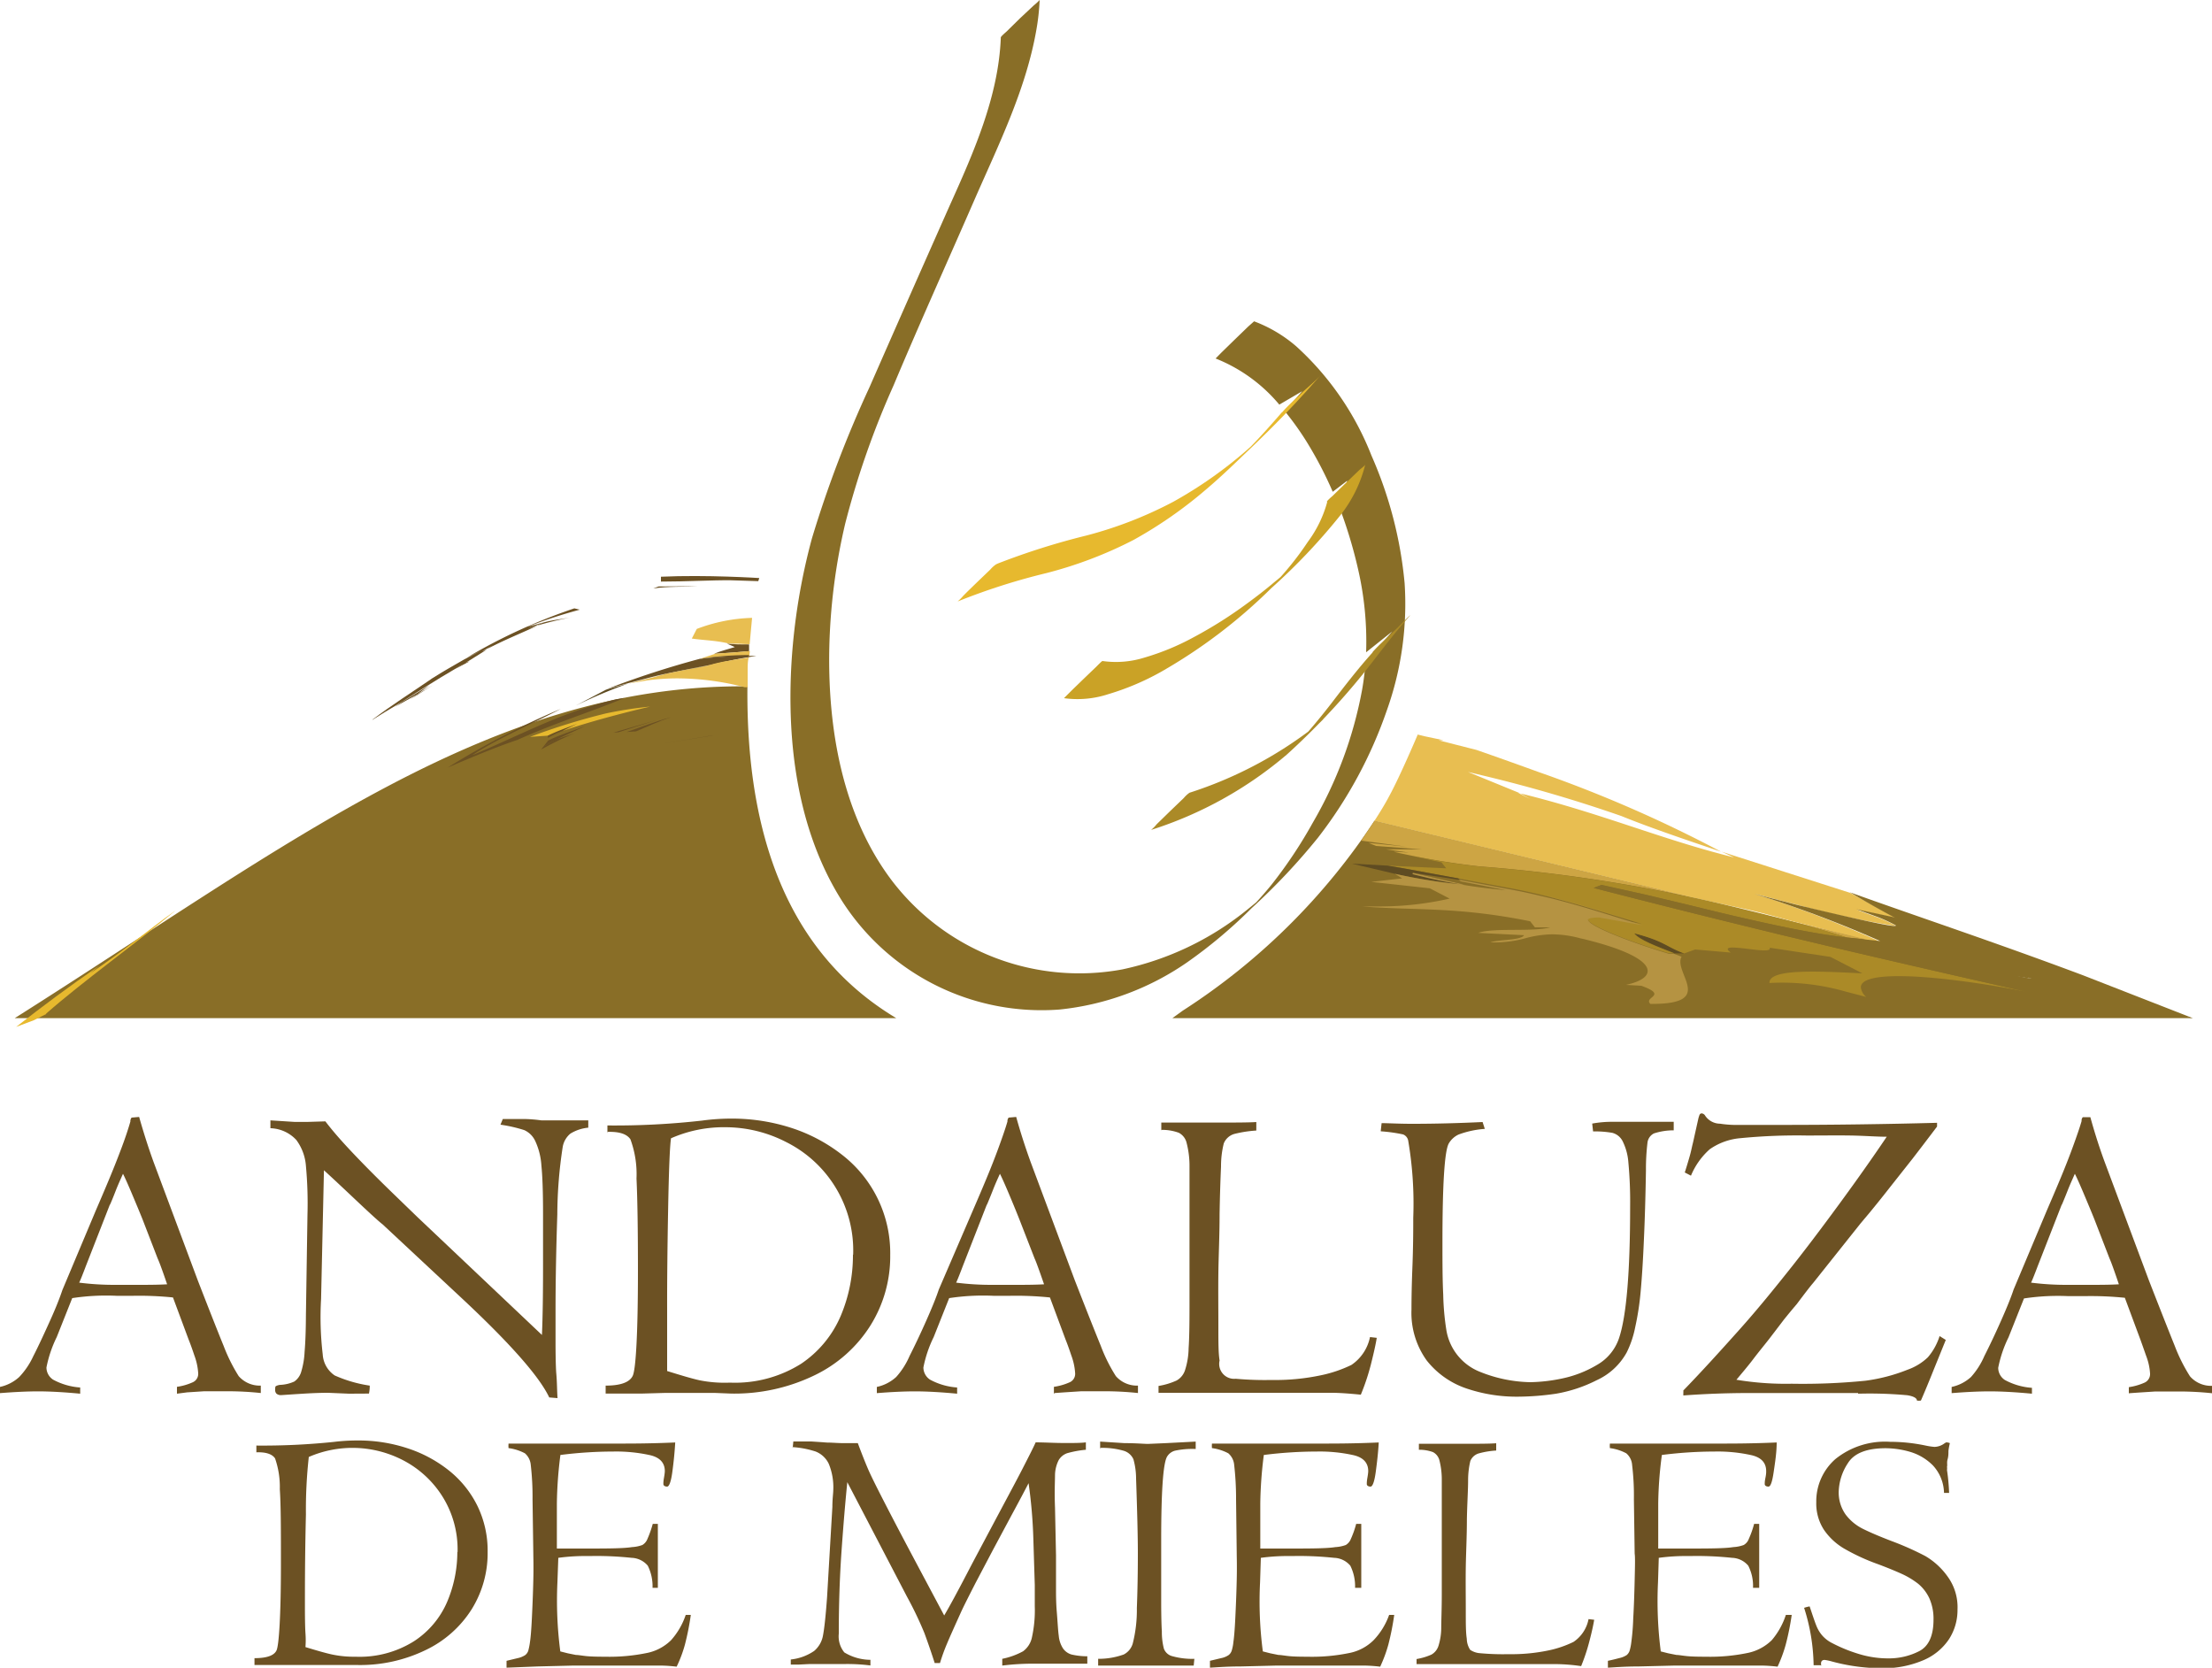 <svg viewBox="0 0 200 150.78" xmlns="http://www.w3.org/2000/svg"><g fill="#6c5123"><path d="m9.94 108.89-2.18 5.58c-.3.79-.5 1.29-.6 1.49a25.3 25.3 0 0 0 3.34.2h1.76c1.06 0 2 0 2.85-.05-.44-1.3-.73-2.07-.85-2.32l-1.36-3.52c-.15-.38-.44-1.08-.86-2.08s-.73-1.7-.92-2.07c-.24.54-.45 1-.63 1.46s-.35.9-.55 1.35m6.06 17.07v-.62a5.27 5.27 0 0 0 1.4-.4.83.83 0 0 0 .52-.83 5.58 5.58 0 0 0 -.34-1.59c-.23-.69-.41-1.17-.52-1.44l-1.42-3.82a30.2 30.2 0 0 0 -3.6-.15h-1.51a20.49 20.49 0 0 0 -4 .21l-1.4 3.52a11 11 0 0 0 -.93 2.75 1.32 1.32 0 0 0 .6 1.1 6 6 0 0 0 2.45.71v.56c-1.48-.14-2.75-.21-3.79-.21s-2.22.06-3.47.16v-.56a3.76 3.76 0 0 0 1.75-.9 6.93 6.93 0 0 0 1.26-1.86c.51-1 1-2.07 1.53-3.24s.89-2.1 1.11-2.76l3.06-7.28c.38-.88.77-1.79 1.17-2.75s.78-1.92 1.14-2.88.61-1.74.78-2.33a.49.49 0 0 1 .11-.35l.68-.06c.4 1.41.83 2.76 1.3 4.06l4 10.71q1.55 4 2.34 5.93a15.37 15.37 0 0 0 1.36 2.73 2.53 2.53 0 0 0 2 .86v.67a28.5 28.5 0 0 0 -3-.16c-.76 0-1.46 0-2.11 0l-1.55.1z"/><path d="m24.45 102v-.71l2.2.14h1.13l1.64-.05c.76 1 1.66 2 2.69 3.08s2.18 2.23 3.46 3.47l2.17 2.1 11.26 10.66q.11-2.39.1-7.23v-3.68c0-2-.05-3.43-.15-4.42a6.15 6.15 0 0 0 -.55-2.19 2 2 0 0 0 -1-1 13.12 13.12 0 0 0 -2.15-.49l.21-.51q.27 0 .93 0h1.18a13.35 13.35 0 0 1 1.38.12q.48 0 1 0h.83 2.41v.66a3.75 3.75 0 0 0 -1.62.54 2 2 0 0 0 -.69 1.19 40.92 40.92 0 0 0 -.49 6.11c-.1 3-.16 5.92-.16 8.65v3.1s0 1.88.07 2.67.06 1.51.11 2.19l-.75-.06q-1.34-2.84-7.94-9l-7.14-6.66c-.24-.18-.83-.71-1.76-1.58s-2.11-2-3.53-3.3l-.26 11.65a28.54 28.54 0 0 0 .15 5 2.47 2.47 0 0 0 1.08 1.9 12.06 12.06 0 0 0 3.17.92 3.14 3.14 0 0 1 -.07.72l-1.81.01-1.88-.08c-.21 0-.91 0-2.1.07l-.81.05-1.34.09a.62.62 0 0 1 -.42-.13.46.46 0 0 1 -.12-.36c0-.19 0-.31.1-.34a1 1 0 0 1 .41-.1 3.4 3.4 0 0 0 1.22-.3 1.62 1.62 0 0 0 .6-.8 7.38 7.38 0 0 0 .33-1.88q.11-1.29.12-3.3l.14-9.09a36.86 36.86 0 0 0 -.14-4.43 4.49 4.49 0 0 0 -.87-2.34 3.32 3.32 0 0 0 -2.34-1.06"/><path d="m77.14 113.41a10.95 10.95 0 0 0 -6.08-10.17 12 12 0 0 0 -5.45-1.33 11.82 11.82 0 0 0 -4.94 1q-.16 1.06-.26 6.38t-.09 9.14v1.43s0 1.72 0 2.59 0 1.38 0 1.5c1.28.4 2.26.69 2.94.84a11.54 11.54 0 0 0 2.74.21 11.22 11.22 0 0 0 6.44-1.71 9.86 9.86 0 0 0 3.56-4.29 14.07 14.07 0 0 0 1.12-5.54m-22.2-11v-.71a70.42 70.42 0 0 0 8.56-.44 19.56 19.56 0 0 1 2.68-.18 17.46 17.46 0 0 1 5.42.85 14.87 14.87 0 0 1 4.59 2.45 11.23 11.23 0 0 1 4.32 9.06 11.77 11.77 0 0 1 -1.78 6.33 12.22 12.22 0 0 1 -5.07 4.52 16.6 16.6 0 0 1 -7.52 1.65l-1.5-.06h-1.46-1.32-1.69l-2.13.06h-1.4-1.86v-.72c1.35 0 2.17-.3 2.45-.89s.47-3.86.47-9.49q0-5.6-.13-8.34a9.16 9.16 0 0 0 -.55-3.55c-.33-.48-1-.7-2.06-.67"/><path d="m89.23 108.89-2.18 5.58c-.3.79-.5 1.29-.6 1.49a25.3 25.3 0 0 0 3.34.2h1.76c1.06 0 2 0 2.85-.05-.45-1.3-.73-2.07-.85-2.32l-1.37-3.52c-.15-.38-.43-1.08-.85-2.08s-.73-1.7-.92-2.07c-.25.54-.45 1-.63 1.46s-.36.9-.55 1.35m6.06 17.07v-.62a5.38 5.38 0 0 0 1.4-.4.83.83 0 0 0 .52-.83 5.58 5.58 0 0 0 -.34-1.59c-.23-.69-.41-1.17-.52-1.44l-1.42-3.82a30.28 30.28 0 0 0 -3.61-.15h-1.5a20.49 20.49 0 0 0 -4 .21l-1.4 3.52a11 11 0 0 0 -.93 2.75 1.32 1.32 0 0 0 .6 1.1 6 6 0 0 0 2.45.71v.56c-1.49-.14-2.75-.21-3.8-.21s-2.22.06-3.46.16v-.56a3.76 3.76 0 0 0 1.75-.9 6.93 6.93 0 0 0 1.21-1.9q.75-1.48 1.53-3.24t1.11-2.76l3.12-7.24c.38-.88.77-1.79 1.17-2.75s.78-1.92 1.13-2.88.62-1.74.79-2.33a.49.49 0 0 1 .11-.35l.68-.06c.39 1.41.83 2.76 1.3 4.06l4 10.71q1.56 4 2.35 5.93a14.71 14.71 0 0 0 1.36 2.73 2.53 2.53 0 0 0 2 .86v.67a28.5 28.5 0 0 0 -3-.16c-.76 0-1.46 0-2.12 0l-1.54.1-.86.06"/><path d="m105 102.21v-.72h3.14 1.23c2.14 0 3.54 0 4.22-.05v.77a10.83 10.83 0 0 0 -2 .31 1.47 1.47 0 0 0 -.94.85 8.47 8.47 0 0 0 -.25 2.08c-.05 1.12-.1 2.55-.13 4.3 0 2-.09 3.74-.11 5.33s0 3.18 0 4.75 0 2.49.11 3.17a1.35 1.35 0 0 0 1.46 1.65 29.25 29.25 0 0 0 3.2.11 19.93 19.93 0 0 0 4.53-.43 11.78 11.78 0 0 0 2.73-.93 4 4 0 0 0 1.68-2.52l.61.07c-.08.52-.25 1.29-.51 2.33a20.12 20.12 0 0 1 -.93 2.81c-1.09-.11-2-.17-2.61-.17h-1.09-14.59v-.62a6.42 6.42 0 0 0 1.63-.49 1.65 1.65 0 0 0 .76-.92 6.75 6.75 0 0 0 .33-2c.06-.87.08-2.13.08-3.77v-8.34c0-1.88 0-3.31 0-4.28a8.31 8.31 0 0 0 -.26-2.17 1.39 1.39 0 0 0 -.71-.92 4.29 4.29 0 0 0 -1.56-.26"/><path d="m124.84 102.26.08-.72c.6 0 1.51.06 2.74.06 2.16 0 4.29-.06 6.39-.16l.2.62a8.55 8.55 0 0 0 -2.37.51 2 2 0 0 0 -.9.83c-.37.71-.56 3.67-.56 8.9 0 1.79 0 3.37.07 4.74a23.29 23.29 0 0 0 .28 3.18 4.9 4.9 0 0 0 3.06 3.81 12.73 12.73 0 0 0 4.53.93 15 15 0 0 0 2.86-.33 10.24 10.24 0 0 0 3.17-1.23 4.38 4.38 0 0 0 2-2.43q1-3 1-11.89a38.2 38.2 0 0 0 -.16-4 5.14 5.14 0 0 0 -.53-1.93 1.46 1.46 0 0 0 -.91-.73 8.92 8.92 0 0 0 -1.75-.13l-.08-.71a10 10 0 0 1 1.89-.16h5.48v.77a5.76 5.76 0 0 0 -1.79.28 1.08 1.08 0 0 0 -.58.82 20.07 20.07 0 0 0 -.14 2.52q-.06 3.59-.19 6.38c-.08 1.86-.18 3.39-.29 4.59a24.94 24.94 0 0 1 -.49 3.2 9 9 0 0 1 -.77 2.29 5.87 5.87 0 0 1 -2.71 2.51 12.89 12.89 0 0 1 -3.67 1.22 24.41 24.41 0 0 1 -3.43.27 14.09 14.09 0 0 1 -4.73-.76 7.72 7.72 0 0 1 -3.54-2.51 7.36 7.36 0 0 1 -1.38-4.6c0-.46 0-1.7.08-3.74s.08-3.56.08-4.56a33.85 33.85 0 0 0 -.46-7 .75.75 0 0 0 -.46-.54 14.21 14.21 0 0 0 -2-.28"/><path d="m168 125.94h-9.8q-3 0-6 .22 0-.1 0-.24a1.44 1.44 0 0 0 0-.21c1.64-1.69 3.29-3.51 5-5.42s3.17-3.72 4.51-5.4 2.82-3.63 4.45-5.85 3.11-4.31 4.43-6.27c-.93 0-2-.09-3.23-.11s-2.58 0-4 0a52.42 52.42 0 0 0 -6 .24 5.65 5.65 0 0 0 -2.77 1 6.53 6.53 0 0 0 -1.7 2.39l-.56-.29c.16-.49.31-1 .44-1.45s.2-.83.26-1.07.1-.42.12-.52l.41-1.84a2.74 2.74 0 0 1 .11-.34.21.21 0 0 1 .2-.12.41.41 0 0 1 .3.2 1.63 1.63 0 0 0 1.35.73 9.53 9.53 0 0 0 1.24.11h1.48 2.76q7.11 0 14.14-.19v.34q-1.4 1.85-2.22 2.91l-2 2.53c-.78 1-1.4 1.76-1.85 2.31l-.84 1-4.3 5.4c-.18.2-.68.84-1.48 1.91-.33.38-.7.83-1.13 1.36l-1.32 1.73c-.49.63-1 1.24-1.46 1.85s-1 1.24-1.54 1.89a27.2 27.2 0 0 0 5 .36 57.24 57.24 0 0 0 6.65-.27 15.72 15.72 0 0 0 3.83-1 5.09 5.09 0 0 0 1.83-1.12 5.46 5.46 0 0 0 1.06-1.92l.56.35-1.14 2.81c-.54 1.35-.92 2.24-1.11 2.67a1.11 1.11 0 0 1 -.36 0c0-.22-.31-.39-.87-.48a37.56 37.56 0 0 0 -4.44-.14"/><path d="m186.42 108.89-2.18 5.58c-.3.79-.5 1.29-.6 1.49a25.3 25.3 0 0 0 3.34.2h1.76c1.06 0 2 0 2.84-.05-.44-1.3-.72-2.07-.84-2.32l-1.36-3.52c-.15-.38-.44-1.08-.86-2.08s-.73-1.7-.92-2.07c-.24.54-.45 1-.63 1.46s-.36.9-.55 1.35m6.06 17.1v-.62a5.38 5.38 0 0 0 1.4-.4.85.85 0 0 0 .52-.83 5.34 5.34 0 0 0 -.35-1.59q-.35-1-.51-1.44l-1.42-3.82a30.28 30.28 0 0 0 -3.61-.15h-1.51a20.49 20.49 0 0 0 -4 .21l-1.4 3.52a11 11 0 0 0 -.93 2.75 1.32 1.32 0 0 0 .6 1.1 6 6 0 0 0 2.45.71v.53c-1.49-.14-2.75-.21-3.8-.21s-2.22.06-3.46.16v-.56a3.76 3.76 0 0 0 1.75-.9 6.93 6.93 0 0 0 1.21-1.9q.75-1.48 1.53-3.24t1.11-2.76l3.06-7.28c.38-.88.77-1.79 1.17-2.75s.78-1.92 1.13-2.88.62-1.74.79-2.33a.45.45 0 0 1 .11-.35h.68c.39 1.41.82 2.76 1.3 4.06l4 10.71q1.56 4 2.34 5.93a15.26 15.26 0 0 0 1.37 2.73 2.53 2.53 0 0 0 2 .86v.67a28.5 28.5 0 0 0 -3-.16c-.76 0-1.47 0-2.12 0l-1.55.1-.85.06"/><path d="m41.37 140.33a9 9 0 0 0 -1.4-5.09 9.21 9.21 0 0 0 -3.56-3.24 9.92 9.92 0 0 0 -8.49-.28 43.44 43.44 0 0 0 -.26 5.2c-.07 2.9-.09 5.39-.09 7.48v1.17s0 1.4.05 2.11 0 1.12 0 1.23c1.05.32 1.85.55 2.41.67a9.59 9.59 0 0 0 2.12.2 9.24 9.24 0 0 0 5.28-1.4 8 8 0 0 0 3-3.56 11.52 11.52 0 0 0 .92-4.52m-18.17-9v-.61a62.18 62.18 0 0 0 7-.33 17.46 17.46 0 0 1 2.2-.13 14.14 14.14 0 0 1 4.42.69 11.9 11.9 0 0 1 3.76 2 9.4 9.4 0 0 1 2.59 3.19 9.24 9.24 0 0 1 .94 4.21 9.59 9.59 0 0 1 -1.45 5.18 10 10 0 0 1 -4.16 3.68 13.57 13.57 0 0 1 -6.15 1.35h-1.23-1.2-1.09c-.32 0-.78 0-1.39 0h-1.74-1.14-1.53v-.62c1.12 0 1.79-.24 2-.72s.39-3.15.39-7.74c0-3.05 0-5.32-.1-6.81a7.85 7.85 0 0 0 -.43-2.79c-.27-.4-.84-.58-1.69-.55"/><path d="m62 146h.46a24.36 24.36 0 0 1 -.53 2.68 11.73 11.73 0 0 1 -.75 2 13.53 13.53 0 0 0 -1.4-.1c-.59 0-1.43 0-2.5 0-.65 0-1.34 0-2.07 0h-1-2.36l-3.25.08-2.8.11v-.62l1-.24a2 2 0 0 0 .69-.28.84.84 0 0 0 .27-.38 5.91 5.91 0 0 0 .16-.81c.06-.4.12-1.1.17-2.13s.1-2.18.13-3.46 0-2.07 0-2.39l-.07-4.92a25 25 0 0 0 -.16-3.09 1.56 1.56 0 0 0 -.53-1.06 4.38 4.38 0 0 0 -1.48-.47 2.37 2.37 0 0 1 0-.41h10c1.12 0 2.81 0 5.07-.1-.05.89-.14 1.77-.26 2.66s-.29 1.33-.47 1.33-.34-.08-.34-.23 0-.26.06-.6.07-.52.07-.57c0-.76-.46-1.25-1.37-1.45a14.19 14.19 0 0 0 -3.27-.32 38.47 38.47 0 0 0 -4.8.31 37.49 37.49 0 0 0 -.32 4.38v2.66s0 1.48 0 1.42q.36 0 2.28 0c2.19 0 3.69 0 4.51-.13a3.21 3.21 0 0 0 .94-.19 1.1 1.1 0 0 0 .46-.55 9.82 9.82 0 0 0 .48-1.36h.46v2.87s0 1.81 0 2.91h-.48a4.17 4.17 0 0 0 -.43-2 2 2 0 0 0 -1.46-.71 30.08 30.08 0 0 0 -3.85-.16 18.18 18.18 0 0 0 -2.78.16l-.08 2.21a35.39 35.39 0 0 0 .26 6.25l.67.17.74.15c.24 0 .57.07 1 .11s1 .05 1.64.05a16.82 16.82 0 0 0 3.84-.35 4.31 4.31 0 0 0 2.13-1.15 6.56 6.56 0 0 0 1.32-2.28"/><path d="m71.67 130.93.06-.61h.57 1l1.51.1c.46 0 .93.05 1.42.05h.55.78c.34.92.65 1.7.92 2.33s.83 1.75 1.65 3.34 1.61 3.09 2.37 4.52 1.72 3.23 2.87 5.39q.7-1.17 2.3-4.25c.19-.37.92-1.74 2.17-4.09s2.14-4 2.65-5 .89-1.73 1.15-2.31c.81 0 1.7.06 2.66.06.79 0 1.42 0 1.88-.06v.67a9.24 9.24 0 0 0 -1.69.31 1.45 1.45 0 0 0 -.77.63 3.15 3.15 0 0 0 -.33 1.3c0 .57-.06 1.57 0 3l.09 4.3v.74s0 .54 0 .89 0 .82 0 1.38 0 1.26.07 2.1.11 1.7.18 2.18a2.5 2.5 0 0 0 .39 1.14 1.42 1.42 0 0 0 .76.54 6.34 6.34 0 0 0 1.43.16v.67h-2.67-2.07a22.69 22.69 0 0 0 -2.95.17v-.61a6.68 6.68 0 0 0 1.88-.68 2.09 2.09 0 0 0 .81-1.29 11.38 11.38 0 0 0 .25-2.79c0-.78 0-1.42 0-1.91l-.13-4.21a44.92 44.92 0 0 0 -.43-5c-.31.6-.79 1.51-1.44 2.71l-1.8 3.36-1.58 3c-.51 1-.93 1.82-1.25 2.5-.66 1.46-1.1 2.44-1.31 2.95a17.14 17.14 0 0 0 -.63 1.74h-.48c-.26-.82-.57-1.73-.93-2.71a33 33 0 0 0 -1.58-3.3q-2-3.84-5.39-10.34-.27 2.66-.52 6.2t-.25 7.5a2.29 2.29 0 0 0 .5 1.69 4.58 4.58 0 0 0 2.36.67v.51a16.8 16.8 0 0 0 -2.2-.13h-1.86-.64-.78l-1 .05h-.72v-.46a4.59 4.59 0 0 0 2.11-.77 2.37 2.37 0 0 0 .81-1.45c.12-.64.24-1.77.36-3.41l.48-8.16c0-.74.08-1.25.08-1.51a5.54 5.54 0 0 0 -.41-2.4 2.22 2.22 0 0 0 -1.18-1.1 8.41 8.41 0 0 0 -2.09-.4"/><path d="m99.47 131v-.67l2.2.14c1.06 0 1.77.07 2.13.07l1.62-.07 2.69-.14v.67a7.55 7.55 0 0 0 -1.86.15 1.19 1.19 0 0 0 -.75.58c-.34.66-.51 3.16-.51 7.52v5.7s0 1.64.06 2.55a6 6 0 0 0 .18 1.54 1.09 1.09 0 0 0 .76.69 6.61 6.61 0 0 0 2 .24l-.06.61c-.15 0-.44 0-.87 0h-1.35-1.07-2-1.23-1.38-.74v-.61a6.7 6.7 0 0 0 2.31-.39 1.61 1.61 0 0 0 .82-1 12.32 12.32 0 0 0 .37-3.19q.09-2.35.09-4.95c0-1.57-.06-3.83-.16-6.77a6.55 6.55 0 0 0 -.24-1.74 1.4 1.4 0 0 0 -.88-.77 6.94 6.94 0 0 0 -2.1-.26"/><path d="m125.6 146h.46a24.36 24.36 0 0 1 -.53 2.68 12.58 12.58 0 0 1 -.74 2 14 14 0 0 0 -1.41-.1c-.59 0-1.43 0-2.49 0-.65 0-1.35 0-2.08 0h-1-2.37l-3.25.08c-1.28 0-2.2.08-2.79.11v-.62l1-.24a1.86 1.86 0 0 0 .69-.28.84.84 0 0 0 .27-.38 3.86 3.86 0 0 0 .16-.81c.06-.4.12-1.1.17-2.13s.1-2.18.13-3.46 0-2.07 0-2.39l-.06-4.92a26.52 26.52 0 0 0 -.17-3.09 1.56 1.56 0 0 0 -.53-1.06 4.38 4.38 0 0 0 -1.48-.47 2.37 2.37 0 0 1 0-.41h10c1.12 0 2.81 0 5.08-.1-.05.89-.15 1.77-.27 2.66s-.29 1.33-.47 1.33-.34-.08-.34-.23 0-.26.06-.6.07-.52.07-.57c0-.76-.46-1.25-1.37-1.45a14.13 14.13 0 0 0 -3.27-.32 38.47 38.47 0 0 0 -4.8.31 37.49 37.49 0 0 0 -.32 4.38v2.66s0 1.48 0 1.42h2.28c2.19 0 3.69 0 4.51-.13a3.21 3.21 0 0 0 .94-.19 1.1 1.1 0 0 0 .46-.55 8.65 8.65 0 0 0 .48-1.36h.46v2.87s0 1.81 0 2.91h-.56a4.17 4.17 0 0 0 -.43-2 2 2 0 0 0 -1.46-.71 30.08 30.08 0 0 0 -3.85-.16 18.18 18.18 0 0 0 -2.78.16l-.07 2.21a34.62 34.62 0 0 0 .25 6.25l.67.17.74.15c.24 0 .58.07 1 .11s1 .05 1.63.05a16.74 16.74 0 0 0 3.85-.35 4.27 4.27 0 0 0 2.13-1.15 6.41 6.41 0 0 0 1.4-2.28"/><path d="m128.29 131.14v-.61h2.56 1c1.74 0 2.88 0 3.43-.05v.66a7.61 7.61 0 0 0 -1.58.26 1.18 1.18 0 0 0 -.76.69 7.64 7.64 0 0 0 -.2 1.71c0 .91-.08 2.08-.11 3.51 0 1.61-.08 3.06-.1 4.37s0 2.6 0 3.88 0 2 .09 2.6a1.89 1.89 0 0 0 .31 1 1.82 1.82 0 0 0 .87.3 22.88 22.88 0 0 0 2.6.09 16.32 16.32 0 0 0 3.66-.35 9.53 9.53 0 0 0 2.21-.76 3.2 3.2 0 0 0 1.36-2.06l.51.06c-.07.42-.2 1.05-.42 1.89a17.23 17.23 0 0 1 -.76 2.3 16.81 16.81 0 0 0 -2.12-.18h-.89-11.87v-.46a5.6 5.6 0 0 0 1.34-.4 1.38 1.38 0 0 0 .63-.76 5.49 5.49 0 0 0 .26-1.6c0-.71.05-1.74.05-3.09v-6.82q0-2.31 0-3.51a7.07 7.07 0 0 0 -.21-1.77 1.16 1.16 0 0 0 -.59-.76 3.58 3.58 0 0 0 -1.27-.21"/><path d="m161.49 146h.51a24.09 24.09 0 0 1 -.54 2.68 12.58 12.58 0 0 1 -.74 2 13.75 13.75 0 0 0 -1.4-.1c-.6 0-1.43 0-2.51 0-.64 0-1.33 0-2.07 0h-.95-2.37l-3.25.08c-1.27 0-2.2.08-2.79.11v-.62c.33-.07.67-.15 1-.24a2 2 0 0 0 .7-.28.89.89 0 0 0 .26-.38 4.67 4.67 0 0 0 .16-.81 20.69 20.69 0 0 0 .17-2.13c.06-1 .1-2.18.13-3.46s.05-2.07 0-2.39l-.07-4.92a23.1 23.1 0 0 0 -.16-3.09 1.52 1.52 0 0 0 -.53-1.06 4.3 4.3 0 0 0 -1.48-.47 2.37 2.37 0 0 1 0-.41h10c1.12 0 2.81 0 5.08-.1 0 .89-.14 1.77-.27 2.66s-.28 1.33-.47 1.33-.34-.08-.34-.23 0-.26.07-.6.06-.52.06-.57c0-.76-.45-1.25-1.37-1.45a14.13 14.13 0 0 0 -3.27-.32 38.2 38.2 0 0 0 -4.79.31 35.68 35.68 0 0 0 -.33 4.38v2.66s0 1.48 0 1.42q.38 0 2.28 0c2.2 0 3.7 0 4.51-.13a3.21 3.21 0 0 0 .94-.19 1.05 1.05 0 0 0 .46-.55 8.65 8.65 0 0 0 .48-1.36h.46v2.87s0 1.81 0 2.91h-.56a4 4 0 0 0 -.43-2 2 2 0 0 0 -1.46-.71 30.08 30.08 0 0 0 -3.85-.16 18.26 18.26 0 0 0 -2.78.16l-.07 2.21a35.58 35.58 0 0 0 .25 6.25l.67.17.75.15c.23 0 .56.07 1 .11s1 .05 1.64.05a16.7 16.7 0 0 0 3.84-.35 4.35 4.35 0 0 0 2.14-1.15 6.73 6.73 0 0 0 1.27-2.28"/><path d="m164.6 150.55h-.62a17.78 17.78 0 0 0 -.86-5.19 3.32 3.32 0 0 1 .5-.13c.26.78.45 1.35.59 1.7a3.1 3.1 0 0 0 .54.92 2.92 2.92 0 0 0 .93.71 13.63 13.63 0 0 0 2.32.95 9.05 9.05 0 0 0 2.85.42 6 6 0 0 0 2.65-.64c.88-.44 1.32-1.4 1.32-2.87a4.55 4.55 0 0 0 -.38-1.93 3.81 3.81 0 0 0 -1-1.3 7.45 7.45 0 0 0 -1.47-.89c-.55-.25-1.27-.55-2.15-.88a18.61 18.61 0 0 1 -3-1.37 5.73 5.73 0 0 1 -1.89-1.72 4.34 4.34 0 0 1 -.71-2.51 5.08 5.08 0 0 1 1.73-3.91 7.14 7.14 0 0 1 4.94-1.56 15.79 15.79 0 0 1 3.22.34 6 6 0 0 0 .8.12 1.59 1.59 0 0 0 .93-.34l.13-.07a1 1 0 0 1 .33.07 5.55 5.55 0 0 0 -.13.71c0 .23 0 .49-.08.77s0 .5-.05.65a1.27 1.27 0 0 1 0 .31 18.46 18.46 0 0 1 .19 2.06h-.46a3.77 3.77 0 0 0 -1-2.48 4.83 4.83 0 0 0 -2.06-1.23 8.06 8.06 0 0 0 -2.21-.33q-2.58 0-3.42 1.35a4.93 4.93 0 0 0 -.83 2.54 3.44 3.44 0 0 0 .62 2.1 4.4 4.4 0 0 0 1.55 1.29c.62.31 1.48.68 2.6 1.11a26.58 26.58 0 0 1 3.06 1.36 6.52 6.52 0 0 1 2 1.83 4.7 4.7 0 0 1 .91 3 4.85 4.85 0 0 1 -.78 2.7 5.22 5.22 0 0 1 -2.34 1.9 9.19 9.19 0 0 1 -3.81.71 17.38 17.38 0 0 1 -4.57-.65 4.86 4.86 0 0 0 -.51-.1c-.28 0-.38.18-.31.52"/></g><path d="m1.33 92.05c24.86-15.71 43-30.2 66.25-30-.17 16.77 5.83 25.43 13.46 30zm105.61-.68a58.72 58.72 0 0 0 17.33-17.16l74 17.84h-92.27z" fill="#896e27"/><path d="m68.66 52.26s-4.79-.31-8.9-.12v.44c2.27 0 4.73-.14 6.3-.12l2.5.08.09-.28" fill="#6c5123"/><path d="m63.16 53c-1.36.07-2.73 0-4.09.2l.48-.18z" fill="#6c5123"/><path d="m39.09 62 1.11-.79z" fill="#6c5123"/><path d="m37.08 63.24 2.01-1.27-1.35.8z" fill="#6c5123"/><path d="m51.74 55.8c-.87.16-1.75.24-2.61.48l-.47.2.47-.2-.47.2v.05a30.38 30.38 0 0 1 3.07-.73" fill="#6c5123"/><path d="m43.57 58.87-.46.19zm-4.57 2.52c1-.66 2-1.21 3-1.79l1.6-.83-1.38.68a50.87 50.87 0 0 1 9.71-4.45l.49.12a46.2 46.2 0 0 0 -4.71 1.54l1.42-.38-.47.2-.93.37.94-.32c-1.55.72-3.11 1.34-4.64 2.15.61-.39 1.22-.72 1.84-1-.78.37-1.54.79-2.3 1.23l.46-.19-2 1.25c-1 .47-2 .91-3 1.46" fill="#6c5123"/><path d="m33.69 65.07 1.12-.7 1.56-.94c1.58-1 3.13-2 4.72-2.92l.9-.58c-1 .47-2 .91-3 1.46-1.78 1.22-3.58 2.36-5.33 3.68" fill="#6c5123"/><path d="m47.73 56.85.94-.32z" fill="#6c5123"/><path d="m33.93 65 .2-.15z" fill="#6c5123"/><path d="m48.66 56.48.47-.2z" fill="#6c5123"/><path d="m35.71 63.9 2.03-1.13 1.11-.84-2.25 1.39-.22.11z" fill="#6c5123"/><path d="m43.57 58.87.46-.19z" fill="#6c5123"/><path d="m44 58.68c.61-.39 1.22-.72 1.84-1-.62.32-1.23.65-1.84 1" fill="#6c5123"/><path d="m41.09 60.51 1.37-.72-.47.14z" fill="#6c5123"/><path d="m36.37 63.43.23-.11c1.5-.93 3-2 4.49-2.81-1.59.87-3.14 2-4.72 2.92" fill="#6c5123"/><path d="m36.37 63.43.23-.11zm0 0 .23-.11z" fill="#2b2417"/><path d="m36.37 63.43.23-.11z" fill="#221d14"/><path d="m4.17 91.68-1.12.56-1.59.6c2.35-1.84 4.71-3.61 7.54-5.55l-.85.71c3-2 5.15-3.86 7.74-5.7-3.61 3-8.35 6.38-11.72 9.34" fill="#e7b92e"/><path d="m55.92 66.2 3.37-1.08-3.82 1.11z" fill="#6c5123"/><path d="m57.51 66.12c1-.42 2.09-.93 3.14-1.28-1.36.37-2.7.9-4 1.34z" fill="#6c5123"/><path d="m60.05 67.21c2.74-.34 5.32-.55 7.58-.82v-.08a31 31 0 0 0 -3.33.19h.23z" fill="#896e27"/><path d="m60.05 67.21 4.48-.73-.22.02z" fill="#6c5123"/><path d="m49.53 66.61a13.8 13.8 0 0 1 1.34-.53l1.34-.65c-.9.34-1.8.64-2.69 1.08z" fill="#6c5123"/><path d="m49.54 66.71a12.35 12.35 0 0 1 1.33-.63 13.8 13.8 0 0 0 -1.34.53z" fill="#6c5123"/><path d="m49.14 67.49 1.1-.58c.89-.46 1.78-.84 2.67-1.27-1.12.44-2.25.76-3.35 1.31z" fill="#6c5123"/><path d="m49.14 67.54 1.1-.63-1.1.58z" fill="#6c5123"/><path d="m48.93 67.76a30.38 30.38 0 0 1 3.07-1.49c-.6.22-1.2.39-1.8.64l-1.1.63z" fill="#6c5123"/><path d="m49.52 66.51c.89-.44 1.79-.74 2.69-1.08l-1.34.65c2.47-.84 5.41-1.61 7.91-2.2a36.85 36.85 0 0 0 -4 .62 60.15 60.15 0 0 0 -6.86 2.12z" fill="#e7b92e"/><path d="m46.77 66.9c3.34-1.52 7.19-2.72 9.68-3.8l-.75.12c-4.72 1.11-7.93 2.89-12.62 4.9l-.38.15c2.19-1.45 5.77-3 8-4.18a73.18 73.18 0 0 0 -10.22 5.3c2.08-.88 4.17-1.78 6.28-2.49" fill="#6c5123"/><path d="m52.08 63.78a48.91 48.91 0 0 1 4.76-2c-.69.2-1.38.35-2.06.58z" fill="#5f4c22"/><path d="m63.29 60.29.69-.1.24-.07z" fill="#5f4c22"/><path d="m60.29 60.89 3-.6zm-1.15.31a11.48 11.48 0 0 1 1.15-.31l3-.6.7-.1c-1.63.35-3.24.55-4.85 1" fill="#5f4c22"/><path d="m60.29 60.89 3-.6z" fill="#2b2417"/><path d="m54.78 62.33c.68-.23 1.37-.38 2.06-.58 1.15-.28 2.29-.62 3.45-.86l3-.6.93-.17-.23.07a44.71 44.71 0 0 1 4.41-.89 41.71 41.71 0 0 0 -5.12.26 83.75 83.75 0 0 0 -8.5 2.77" fill="#6c5123"/><path d="m64.67 59.1c1.06-.06 2.09-.14 3.06-.23 0 0 0-.14 0-.28s0-.33 0-.33c-.65 0-1.3 0-2-.07l.71.31c-.63.2-1.25.34-1.87.6" fill="#6c5123"/><path d="m68 55.86a15.17 15.17 0 0 0 -5 1l-.45.87c1.1.16 2.2.17 3.29.44.65 0 1.3.06 1.94.07zm-.23 3c-.94.09-2 .17-3 .23h-.06l-1.39.46a32.89 32.89 0 0 1 4.43-.24l.05-.45" fill="#e8be51"/><path d="m67.71 59.32a31.33 31.33 0 0 0 -4.43.24 32.74 32.74 0 0 1 4.42-.24" fill="#c7a143"/><path d="m67.7 59.44-.53.09c-.48.07-1 .15-1.43.24h-.08c-.48.09-1 .2-1.45.34l-.23.07c-1.58.34-3.16.54-4.72 1h-.13.13l.74-.18c-1 .24-2.09.54-3.14.8l1.61-.28a20.73 20.73 0 0 1 2.81-.19 24.49 24.49 0 0 1 6.05.8h.27v.07s0-1.25 0-1.7c0-.24 0-.67.08-1" fill="#e8be51"/><path d="m67.31 62.08.27.07v-.07z" fill="#cda544"/><path d="m64.22 60.12-.23.07z" fill="#c7a13c"/><path d="m64 60.19c-1.58.34-3.16.54-4.72 1 1.56-.44 3.14-.64 4.72-1m-4.72 1h-.13z" fill="#c7a13c"/><path d="m67.17 59.53c-.48.07-1 .15-1.43.24.47-.09 1-.17 1.43-.24m-2.88.58-.16.05h-.13zm-3.93.77a2.84 2.84 0 0 0 -.36.12l.31-.06m-.31.06c-1 .24-2.09.54-3.14.8 1-.26 2.09-.56 3.14-.8" fill="#c7a143"/><path d="m128.19 66.4s-1.57 3.71-2.57 5.55c-.4.76-.9 1.57-1.35 2.26l28.73 6.93c1.53.33 3.06.67 4.59 1s3 .75 4.48 1.15l6.78 1.71 1.12.12a103.72 103.72 0 0 0 -11.31-4.31l3.87 1a83.23 83.23 0 0 0 8.8 1.9c.11 0 .14 0 .12 0a14.89 14.89 0 0 0 -1.57-.73l-2-.73 3.66.78-4.26-2.31-11.62-3.72 1.13.52c-6.61-1.64-12-4-19.32-5.79l.89.51-1.12-.57.23.06-4.74-1.94 1.42.34a128.58 128.58 0 0 1 12.46 3.65c2.71 1.1 5.88 2.16 9 3.22a118.62 118.62 0 0 0 -16.49-7.2c-1.82-.66-3.69-1.33-5.62-2l-3.42-.87h.47l-1.76-.37-.65-.16m30.47 14.37-5.9-1.91zm0 0-5.9-1.91zm1.84-.67-.62-.22z" fill="#e8be51"/><path d="m124.27 74.21c-.65 1-1.2 1.79-1.2 1.79l4.13.55-3.45-.34.67.27 4.15.31h-3.25l2.07.29-1.39-.08.46.11a71.09 71.09 0 0 0 7.33 1.22 140.91 140.91 0 0 1 17.5 2.45l1.71.35-28.74-6.93m37.81 9.12q2.49.67 4.9 1.43l1.87.2z" fill="#cda544"/><path d="m65.83 58.19c.67.05 1.29.07 1.94.08-.64 0-1.29 0-1.94-.07m1.9.68c-1 .09-2 .17-3 .23 1-.06 2.06-.14 3-.23z" fill="#c7a143"/><path d="m63.28 59.56a31.2 31.2 0 0 1 4.43-.17v-.17a30.07 30.07 0 0 0 -4.44.34" fill="#6c5123"/><path d="m151.37 86.19h.92c-1.59-.58-1.78-1.12-4.52-1.83.43.6 2 1.18 3.6 1.81" fill="#5f4c22"/><path d="m160 88.87a20.79 20.79 0 0 1 6.85.77l1.88.49a1.37 1.37 0 0 1 -.48-.87c0-1.68 7.46-1.06 14.87.38q-8.49-1.92-17-3.91l-5.66-1.35q-8.19-2-16.38-4.1l.71-.27 3.95.87 3.82.91 1.19.29c2.35.57 4.67 1.12 6.89 1.59s4.34.86 6.32 1.09c-3-1-6.2-1.81-9.38-2.58-2.1-.51-4.21-1-6.3-1.39a140.91 140.91 0 0 0 -17.5-2.45 68.46 68.46 0 0 1 -7.33-1.22l3.88.84.43.54-5.31-.24 1.37.23 5 .92 4.58.86c.94.17 1.88.37 2.83.6 3 .71 6 1.68 9.24 2.66l-3.9-.7c-.65 0-1 .07-1 .2-.3.56 4.18 2.23 7.31 3.15h.47c-1.59-.63-3.17-1.21-3.6-1.8 2.74.7 2.93 1.24 4.52 1.82l1-.36 3.22.28c-.83-.62.37-.47 1.58-.33 1.05.13 2.12.26 1.93-.11l5.5.83 2.89 1.49c-4.15-.21-8.54-.43-8.4.9" fill="#ab8a27"/><path d="m126.84 78.49 5 .92zm-4.61-.41 3.24.18 1.37.23 5 .92.22.15-4.36-.65 4.83 1.09a51.33 51.33 0 0 1 -6.41-1z" fill="#5f4c22"/><path d="m127.74 78.91 4.79 1.09a51.33 51.33 0 0 1 -6.41-1l.66.41-2.8.32 5.3.58 1.79.93a28.55 28.55 0 0 1 -6.22.71c-.54 0-1.1 0-1.7 0 4.84.38 8.57 0 15.2 1.34l.43.55h1.39c-1.66.44-5.1 0-6.52.5l4.15.21c-.26.48-2.34.38-3.05.65h.45a10.4 10.4 0 0 0 2.7-.37 9.78 9.78 0 0 1 2.43-.36 9.94 9.94 0 0 1 2.37.31l.18.05.28.06c7 1.7 6.87 3.51 3.85 4.15l1.39.08c2.49.9.16 1 .82 1.64h.19c5.74 0 1.85-2.84 2.63-4.27l-.68-.26h-.46c-3-.89-7.33-2.48-7.32-3.1.08-.11.36-.18.92-.18h.11l3.9.7c-3.28-1-6.28-2-9.24-2.66-.95-.23-1.89-.43-2.83-.6l-4.58-.86.22.15 4.12.8a50.22 50.22 0 0 1 -8.48-1.45" fill="#b59342"/><path d="m131.88 79.41 4.58.86c.94.17 1.88.37 2.83.6 3 .71 6 1.68 9.24 2.66-3.28-1-6.28-2-9.24-2.66-.95-.23-1.89-.43-2.83-.6zm12.65 3.42c-.56 0-.84.07-.92.18.08-.11.36-.18.92-.18m-.93.25c0 .62 4.28 2.21 7.32 3.1-3-.89-7.33-2.48-7.32-3.1" fill="#b99541"/><path d="m152.77 78.86-.92-.27-.9-.32-.91-.27-.86-.3.86.3.91.27.9.32z" fill="#896e27"/><path d="m149.09 77.67-.87-.25-.91-.32-.9-.27-.91-.32-.9-.31-.69-.22-.9-.32-.91-.31-.91-.32-.68-.26-.9-.32-.67-.31.67.31.9.32.68.26.91.32.91.31.9.32.69.22.9.31.91.32.9.27.91.32z" fill="#896e27"/><path d="m158.66 80.77-5.89-1.91z" fill="#896e27"/><path d="m172.26 86.36c3.42.82 7.76 1.53 11.39 2.12-2.9-1.69-8.1-3.68-12.15-5.5l-3.66-.78 2 .73a14.89 14.89 0 0 1 1.57.73c.13.19-1.47-.06-8.92-1.85l-3.87-1a103.72 103.72 0 0 1 11.38 4.27l-3-.32 1.81.59a25.76 25.76 0 0 0 2.51.76z" fill="#896e27"/><path d="m160.48 84.38 5.65 1.35c5.67 1.34 11.32 2.63 17 3.91q2.58.45 5.15 1.07l1.7.43c1.91-.73 5.52.51 8.29.91l-9.94-3.88c-8-3-15.27-5.41-21.07-7.5a95.6 95.6 0 0 0 14.64 7.14l1.77.67c-3.63-.59-8-1.3-11.39-2.12l-1-.25a24.68 24.68 0 0 1 -2.5-.76l-1.78-.59c-2-.23-4.11-.62-6.32-1.09s-4.54-1-6.9-1.59l-1.18-.29-3.82-.91-3.97-.88-.71.27q8.18 2.13 16.38 4.1" fill="#896e27"/><path d="m90.49 3.36c-.19 5.36-2.49 10.49-4.66 15.31-2.42 5.45-4.83 10.9-7.21 16.33a103.75 103.75 0 0 0 -5.21 13.68 56.09 56.09 0 0 0 -1.84 11.14c-.45 7.34.53 15.21 4.51 21.55a21.42 21.42 0 0 0 19.71 9.9 24.68 24.68 0 0 0 11.55-4.27 43.82 43.82 0 0 0 5.82-4.89 57.85 57.85 0 0 0 6-6.37 40.09 40.09 0 0 0 6.24-11.54 28.62 28.62 0 0 0 1.6-11.47 37 37 0 0 0 -3-11.55 26.24 26.24 0 0 0 -6.79-9.86 12.56 12.56 0 0 0 -3.82-2.27l-.53.47-1.23 1.19-1.22 1.19-.5.51a14.45 14.45 0 0 1 5.76 4.17l2.07-1.21-1.58 1.8a.53.53 0 0 1 .1.12 26.93 26.93 0 0 1 1.84 2.58 35.09 35.09 0 0 1 2.4 4.59l1.31-1s-.18.7-.31 1-.51 1.11-.51 1.11a41.92 41.92 0 0 1 1.77 5.75 29.2 29.2 0 0 1 .76 7.65l2.36-1.88s-1.21 1.39-1.55 1.8-.88 1.15-.88 1.15c-.06.78-.16 1.56-.3 2.35a37.23 37.23 0 0 1 -4.46 12 41.68 41.68 0 0 1 -3.69 5.55c-.7.87-1.46 1.7-2.23 2.5-1.12 1.16 2.89-2.74 1.85-1.78l-.58.52c-.43.39-.89.75-1.33 1.11a26.75 26.75 0 0 1 -11.23 5.35 21.33 21.33 0 0 1 -20.82-8c-4.5-5.93-5.82-13.76-5.68-21a54.47 54.47 0 0 1 1.44-11.3 77.68 77.68 0 0 1 4.37-12.49c2.39-5.69 4.93-11.31 7.41-17 2.15-4.9 4.57-9.82 5.5-15.13a20.26 20.26 0 0 0 .3-2.72 4.47 4.47 0 0 1 -.52.48l-1.26 1.18-1.22 1.2s-.49.42-.5.5" fill="#896e27"/><path d="m124.09 59c-1.31 1.46-2.5 3-3.7 4.57-.62.8-1.25 1.58-1.91 2.35-.33.38-.68.76-1 1.13-1.37 1.44 3.12-2.93 2-1.88l-.69.59a36.69 36.69 0 0 1 -11.24 5.91 2.65 2.65 0 0 0 -.52.48l-1.23 1.18-1.22 1.19a3.43 3.43 0 0 1 -.5.51 35.47 35.47 0 0 0 12.29-6.83 65.08 65.08 0 0 0 6.81-7.2c1.42-1.77 2.75-3.62 4.27-5.3.22-.25-.3.26-.19.15l-1 1c-.71.68-1.47 1.34-2.13 2.07" fill="#ab8a27"/><path d="m120 45.39a10.8 10.8 0 0 1 -1.76 3.61 27.21 27.21 0 0 1 -3.24 4s-.32.32-.06.06l1.87-1.81c-.13.13-.28.26-.43.39q-.57.52-1.17 1c-.78.66-1.58 1.28-2.4 1.88a39.22 39.22 0 0 1 -4.92 3.11 22.28 22.28 0 0 1 -4.41 1.82 8.6 8.6 0 0 1 -3.8.31c-.06 0-.53.49-.52.48l-1.23 1.18c-.41.4-.82.79-1.23 1.2l-.5.5a8.91 8.91 0 0 0 4-.36 23.35 23.35 0 0 0 4.74-2 47.74 47.74 0 0 0 10-7.58 55.06 55.06 0 0 0 6.3-6.66 12.06 12.06 0 0 0 2.2-4.52c0 .08-.49.45-.52.48l-1.23 1.18-1.22 1.19s-.47.39-.5.51" fill="#caa226"/><path d="m115.91 37.27c-.87 1-1.75 2-2.66 2.94-.21.22-.44.44-.65.67l-.26.27s-.35.34-.18.17l1.68-1.62-.07.06-.27.25-.82.73a38.64 38.64 0 0 1 -6.59 4.62 36.46 36.46 0 0 1 -7.88 3.06 64.74 64.74 0 0 0 -8 2.53l-.15.07a2.74 2.74 0 0 0 -.53.48l-1.23 1.18c-.41.4-.82.79-1.22 1.2a3.93 3.93 0 0 1 -.5.5 58.11 58.11 0 0 1 8-2.56 37.43 37.43 0 0 0 7.9-3 39 39 0 0 0 6.52-4.53c1.39-1.17 2.69-2.44 4-3.69s2.6-2.53 3.84-3.85c.88-.93 1.73-1.88 2.57-2.84-.52.59-1.19 1.11-1.76 1.66s-1.19 1.09-1.72 1.7" fill="#e7b92e"/></svg>